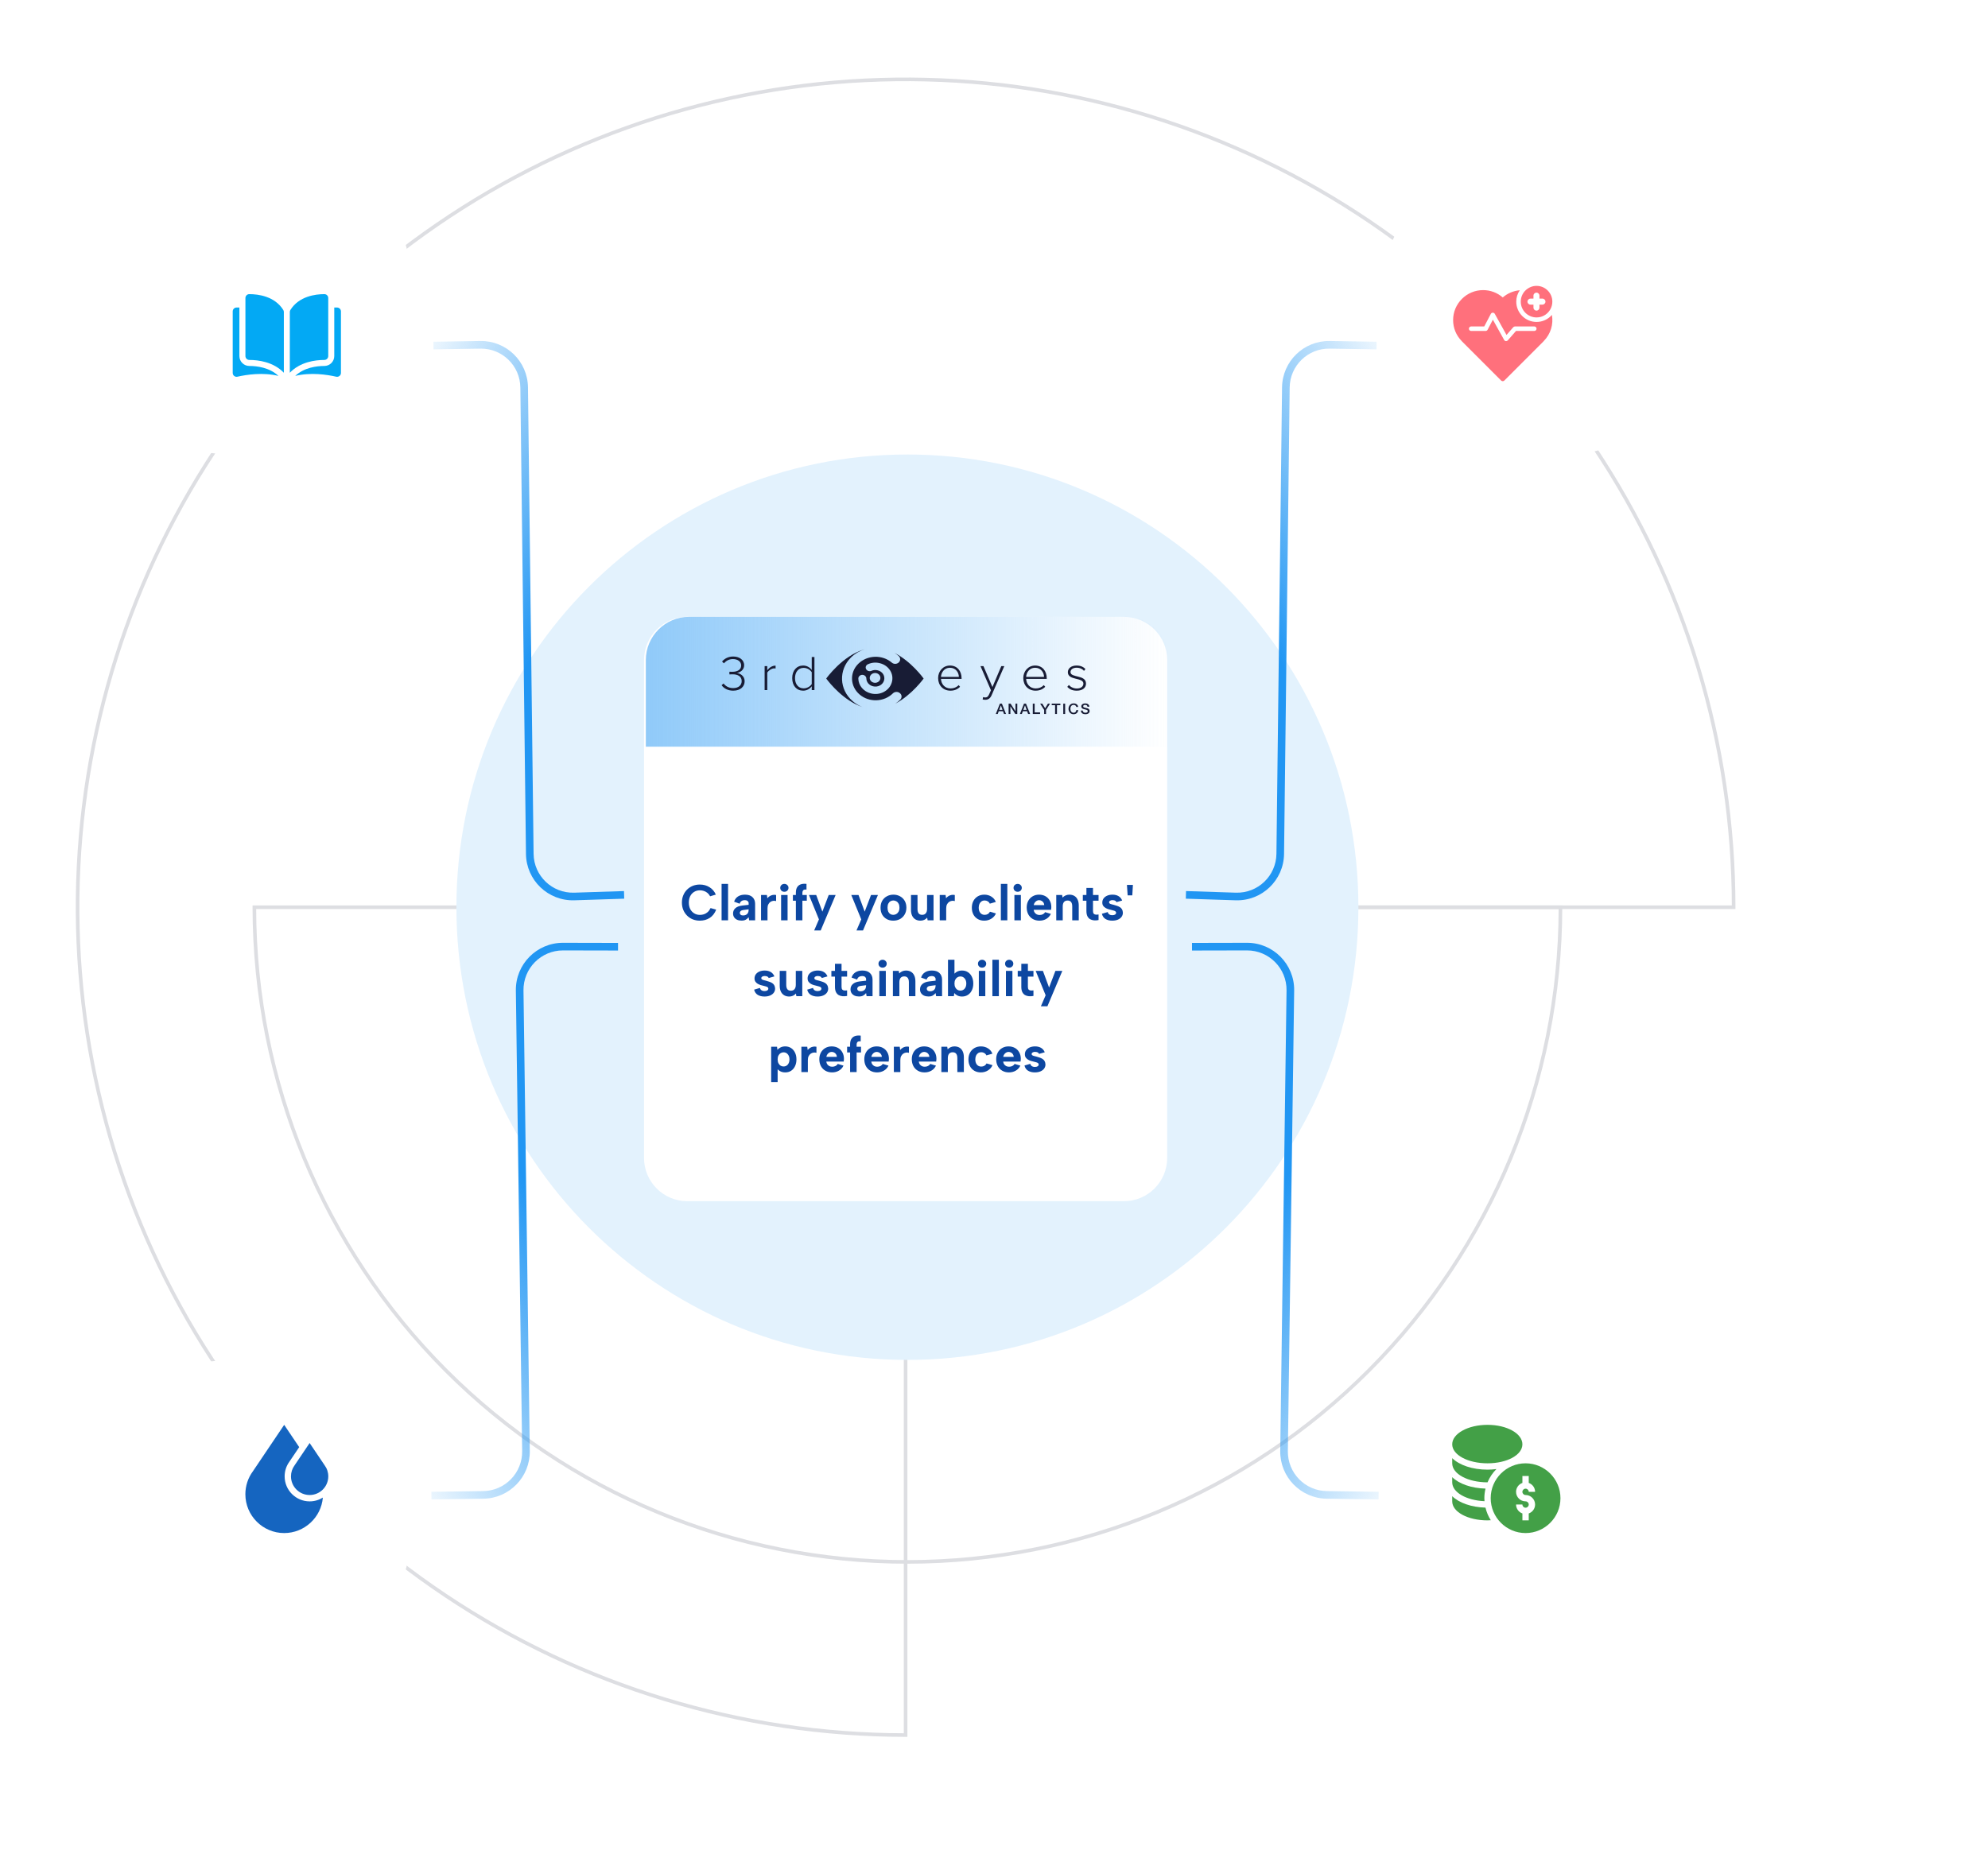 <svg xmlns="http://www.w3.org/2000/svg" width="551" height="514" viewBox="0 0 551 514" fill="none"><path fill-rule="evenodd" clip-rule="evenodd" d="M71.001 252C71.132 299.824 90.135 345.661 123.868 379.487C157.718 413.431 203.629 432.5 251.5 432.5C299.371 432.5 345.282 413.431 379.132 379.487C412.865 345.661 431.868 299.824 431.999 252L71.001 252ZM433 251V251.5C433 299.769 413.878 346.061 379.84 380.193C345.803 414.325 299.637 433.5 251.5 433.5C203.363 433.5 157.198 414.325 123.16 380.193C89.122 346.061 70 299.769 70 251.5L70 251L433 251Z" fill="#DDDEE2"></path><path fill-rule="evenodd" clip-rule="evenodd" d="M206.129 25.919C250.745 17.045 296.99 21.6 339.017 39.008C381.044 56.416 416.965 85.896 442.238 123.719C467.511 161.542 481 206.01 481 251.5V252H251.5V481.5H251C205.51 481.5 161.042 468.011 123.219 442.738C85.396 417.465 55.916 381.544 38.508 339.517C21.1 297.49 16.545 251.245 25.419 206.629C34.294 162.014 56.2 121.032 88.365 88.865C120.532 56.7 161.514 34.794 206.129 25.919ZM338.635 39.932C296.79 22.599 250.746 18.064 206.324 26.9C161.903 35.736 121.099 57.546 89.073 89.573C57.046 121.599 35.236 162.403 26.4 206.824C17.564 251.246 22.099 297.29 39.432 339.135C56.764 380.979 86.116 416.744 123.775 441.907C161.295 466.977 205.382 480.401 250.5 480.5V251H480C479.901 205.882 466.477 161.795 441.407 124.275C416.244 86.616 380.479 57.264 338.635 39.932Z" fill="#DDDEE2"></path><path d="M376.5 251.5C376.5 320.812 320.536 377 251.5 377C182.465 377 126.5 320.812 126.5 251.5C126.5 182.188 182.465 126 251.5 126C320.536 126 376.5 182.188 376.5 251.5Z" fill="#E3F2FD"></path><g filter="url(#filter0_d_5724_4943)"><path d="M179.5 184C179.5 177.373 184.873 172 191.5 172H310.5C317.128 172 322.5 177.373 322.5 184V320C322.5 326.627 317.128 332 310.5 332H191.5C184.873 332 179.5 326.627 179.5 320V184Z" fill="white"></path></g><path d="M178.5 183C178.5 176.373 183.873 171 190.5 171H311.5C318.128 171 323.5 176.373 323.5 183V321C323.5 327.627 318.128 333 311.5 333H190.5C183.873 333 178.5 327.627 178.5 321V183Z" fill="white"></path><path d="M179 183C179 176.373 184.373 171 191 171H312C318.627 171 324 176.373 324 183V207H179V183Z" fill="url(#paint0_linear_5724_4943)"></path><path d="M297.571 195C297.737 195 297.893 195.022 298.04 195.066C298.186 195.11 298.315 195.174 298.427 195.259C298.54 195.343 298.63 195.445 298.699 195.566C298.768 195.686 298.811 195.824 298.828 195.978H298.309C298.287 195.896 298.257 195.819 298.218 195.75C298.179 195.681 298.13 195.62 298.069 195.57C298.008 195.519 297.937 195.479 297.855 195.451C297.774 195.423 297.679 195.409 297.571 195.409C297.413 195.409 297.277 195.44 297.163 195.501C297.048 195.563 296.955 195.645 296.883 195.748C296.811 195.851 296.758 195.968 296.723 196.099C296.689 196.23 296.671 196.364 296.671 196.5C296.671 196.636 296.689 196.77 296.723 196.901C296.758 197.032 296.811 197.149 296.883 197.252C296.955 197.355 297.048 197.437 297.163 197.499C297.277 197.56 297.413 197.591 297.571 197.591C297.687 197.591 297.789 197.571 297.878 197.533C297.966 197.494 298.042 197.441 298.106 197.372C298.17 197.304 298.219 197.225 298.256 197.134C298.291 197.043 298.315 196.945 298.326 196.841H298.832C298.821 197.012 298.783 197.169 298.718 197.31C298.653 197.452 298.565 197.574 298.455 197.677C298.344 197.78 298.214 197.859 298.065 197.916C297.915 197.972 297.751 198 297.571 198C297.35 198 297.151 197.961 296.976 197.882C296.8 197.803 296.652 197.695 296.53 197.559C296.409 197.422 296.315 197.263 296.25 197.082C296.185 196.9 296.153 196.706 296.153 196.5C296.153 196.297 296.185 196.104 296.25 195.922C296.315 195.741 296.409 195.582 296.53 195.445C296.652 195.309 296.8 195.201 296.976 195.12C297.151 195.04 297.35 195 297.571 195ZM300.781 195C300.935 195 301.081 195.019 301.218 195.058C301.355 195.097 301.475 195.155 301.579 195.233C301.683 195.31 301.765 195.406 301.826 195.519C301.887 195.633 301.917 195.765 301.917 195.915H301.399C301.385 195.73 301.32 195.6 301.204 195.523C301.088 195.447 300.94 195.409 300.76 195.409C300.699 195.409 300.637 195.415 300.573 195.427C300.51 195.439 300.452 195.459 300.399 195.487C300.347 195.516 300.303 195.553 300.269 195.602C300.234 195.65 300.217 195.71 300.217 195.782C300.217 195.884 300.249 195.963 300.314 196.021C300.379 196.078 300.464 196.122 300.569 196.151L300.955 196.251L301.423 196.372C301.52 196.401 301.604 196.441 301.676 196.492C301.748 196.543 301.809 196.601 301.857 196.666C301.905 196.732 301.941 196.802 301.965 196.877C301.988 196.952 302 197.027 302 197.102C302 197.262 301.966 197.399 301.898 197.513C301.831 197.626 301.741 197.719 301.631 197.791C301.52 197.864 301.395 197.916 301.253 197.95C301.112 197.983 300.969 198 300.822 198C300.654 198 300.494 197.98 300.345 197.94C300.196 197.9 300.066 197.838 299.955 197.755C299.845 197.673 299.756 197.566 299.69 197.436C299.624 197.307 299.589 197.154 299.586 196.977H300.105C300.105 197.087 300.124 197.181 300.163 197.258C300.201 197.336 300.255 197.399 300.324 197.448C300.394 197.498 300.473 197.534 300.563 197.557C300.653 197.58 300.75 197.591 300.856 197.591C300.969 197.591 301.065 197.578 301.146 197.553C301.226 197.527 301.291 197.495 301.341 197.454C301.39 197.415 301.426 197.368 301.448 197.316C301.471 197.264 301.481 197.211 301.481 197.158C301.481 197.048 301.456 196.967 301.405 196.915C301.354 196.863 301.298 196.826 301.237 196.805C301.158 196.777 301.07 196.75 300.971 196.724L300.583 196.628C300.512 196.609 300.435 196.59 300.354 196.568C300.226 196.536 300.121 196.494 300.036 196.442C299.952 196.39 299.885 196.332 299.835 196.267C299.785 196.203 299.75 196.135 299.729 196.063C299.709 195.99 299.698 195.917 299.698 195.842C299.698 195.698 299.729 195.573 299.791 195.467C299.854 195.362 299.936 195.274 300.038 195.204C300.141 195.135 300.257 195.084 300.387 195.05C300.517 195.017 300.648 195 300.781 195ZM277.688 195.068L278.828 197.932H278.273L277.995 197.174H276.813L276.535 197.932H276L277.137 195.068H277.688ZM280.097 195.068L281.449 197.178H281.457V195.068H281.951V197.932H281.403L280.056 195.826H280.043V197.932H279.549V195.068H280.097ZM284.368 195.068L285.509 197.932H284.953L284.675 197.174H283.493L283.215 197.932H282.681L283.817 195.068H284.368ZM286.769 195.068V197.499H288.275V197.932H286.251V195.068H286.769ZM288.892 195.068L289.676 196.352L290.447 195.068H291.028L289.921 196.809V197.932H289.402V196.809L288.291 195.068H288.892ZM293.894 195.068V195.501H292.952V197.932H292.433V195.501H291.496V195.068H293.894ZM295.216 195.068V197.932H294.698V195.068H295.216ZM277.414 195.561H277.402L276.954 196.793H277.858L277.414 195.561ZM284.095 195.561H284.082L283.634 196.793H284.538L284.095 195.561Z" fill="#181C35"></path><path d="M272.577 184.666L275.064 190.467L277.524 184.666H278.357L274.824 192.763C274.457 193.601 273.877 194 273.086 194C272.845 194 272.535 193.958 272.351 193.904L272.478 193.244C272.634 193.313 272.902 193.354 273.072 193.354C273.524 193.354 273.835 193.175 274.118 192.543L274.655 191.361L271.757 184.666H272.577ZM203.208 182C204.847 182 206.246 182.866 206.246 184.419C206.246 185.821 205.031 186.426 204.226 186.563C205.045 186.646 206.388 187.333 206.388 188.845C206.388 190.357 205.215 191.471 203.208 191.471C201.668 191.471 200.551 190.769 200 189.945L200.551 189.477C201.074 190.206 201.992 190.756 203.194 190.756C204.649 190.756 205.568 190.014 205.568 188.804C205.568 187.484 204.451 186.935 203.038 186.935C202.657 186.935 202.303 186.948 202.162 186.962V186.22C202.268 186.23 202.493 186.232 202.76 186.233L203.038 186.233C204.296 186.233 205.427 185.711 205.427 184.488C205.427 183.347 204.381 182.714 203.166 182.714C202.091 182.714 201.328 183.127 200.636 183.883L200.127 183.388C200.791 182.605 201.837 182 203.208 182ZM225.733 182.137V191.306H224.983V190.247C224.503 190.935 223.627 191.471 222.61 191.471C220.8 191.471 219.571 190.124 219.571 187.993C219.571 185.89 220.8 184.502 222.61 184.502C223.584 184.502 224.446 184.983 224.983 185.739V182.137H225.733ZM263.291 184.502C265.368 184.502 266.513 186.096 266.513 188.021V188.213H260.803C260.874 189.656 261.863 190.852 263.474 190.852C264.337 190.852 265.128 190.536 265.707 189.931L266.089 190.399C265.41 191.086 264.549 191.471 263.418 191.471C261.425 191.471 260.012 190.028 260.012 187.979C260.012 186.055 261.397 184.502 263.291 184.502ZM286.895 184.502C288.972 184.502 290.117 186.096 290.117 188.021V188.213H284.408C284.478 189.656 285.467 190.852 287.078 190.852C287.94 190.852 288.732 190.536 289.311 189.931L289.693 190.399C289.014 191.086 288.152 191.471 287.022 191.471C285.029 191.471 283.616 190.028 283.616 187.979C283.616 186.055 285.001 184.502 286.895 184.502ZM298.4 184.502C299.573 184.502 300.35 184.941 300.845 185.477L300.435 185.986C300.039 185.464 299.304 185.106 298.4 185.106C297.34 185.106 296.704 185.629 296.704 186.316C296.704 187.979 301 186.962 301 189.519C301 190.591 300.152 191.471 298.442 191.471C297.34 191.471 296.492 191.154 295.814 190.412L296.252 189.89C296.69 190.426 297.496 190.866 298.456 190.866C299.601 190.866 300.279 190.288 300.279 189.519C300.279 187.704 295.969 188.735 295.969 186.343C295.969 185.326 296.86 184.502 298.4 184.502ZM214.965 184.529V185.313C214.837 185.285 214.739 185.285 214.597 185.285C213.905 185.285 212.972 185.89 212.661 186.467V191.306H211.926V184.666H212.661V185.807C213.241 185.065 214.018 184.529 214.965 184.529ZM222.736 185.147C221.224 185.147 220.348 186.385 220.348 187.993C220.348 189.601 221.224 190.825 222.736 190.825C223.698 190.825 224.588 190.275 224.983 189.643V186.357C224.588 185.711 223.698 185.147 222.736 185.147ZM263.277 185.12C261.666 185.12 260.86 186.495 260.803 187.65H265.764C265.75 186.522 264.986 185.12 263.277 185.12ZM286.88 185.12C285.269 185.12 284.464 186.495 284.408 187.65H289.368C289.354 186.522 288.591 185.12 286.88 185.12Z" fill="#181C35"></path><path d="M239.628 180C238.243 180.442 236.951 181.193 235.88 182.247C232.372 185.72 232.578 191.15 236.332 194.382C237.148 195.081 238.063 195.619 239.032 196C233.854 194.275 229.902 189.306 229.135 188.29L229.087 188.225C229.03 188.148 229 188.107 229 188.107C229 188.107 233.546 181.701 239.628 180ZM247.92 181C252.565 183.364 255.846 187.892 255.995 188.099L256 188.107C256 188.107 252.779 192.628 248.146 195.07C248.627 194.749 249.082 194.381 249.502 193.965C250.034 193.444 250.003 192.637 249.433 192.173C248.885 191.677 248.009 191.705 247.487 192.205C245.02 194.656 240.876 194.789 238.243 192.525C235.584 190.246 235.44 186.429 237.896 184.008C240.374 181.557 244.519 181.424 247.174 183.688C247.723 184.176 248.599 184.147 249.12 183.624C249.642 183.118 249.612 182.311 249.05 181.831C248.692 181.523 248.314 181.246 247.92 181ZM240.571 184.136C240.01 184.37 239.779 184.984 240.05 185.481C240.315 186.003 240.98 186.216 241.544 185.961C242.07 185.73 242.679 185.673 243.282 185.833C244.601 186.147 245.392 187.41 245.019 188.651C244.678 189.866 243.308 190.595 241.961 190.252C240.893 189.999 240.144 189.106 240.12 188.107C240.109 187.526 239.6 187.076 238.973 187.082C238.371 187.099 237.883 187.568 237.896 188.139C237.939 190.055 239.354 191.743 241.406 192.237C243.919 192.87 246.51 191.491 247.174 189.163C247.861 186.847 246.365 184.46 243.838 183.848C242.734 183.563 241.577 183.671 240.571 184.136ZM242.552 186.57C241.719 186.57 241.058 187.179 241.058 187.947C241.058 188.682 241.719 189.291 242.552 189.291C243.35 189.291 244.012 188.682 244.012 187.947C244.012 187.179 243.35 186.57 242.552 186.57Z" fill="#181C35"></path><path d="M285.559 294.91C285.615 295.144 285.709 295.321 285.84 295.443C285.98 295.564 286.134 295.653 286.302 295.709C286.479 295.756 286.657 295.779 286.834 295.779C287.161 295.779 287.418 295.719 287.605 295.597C287.792 295.466 287.885 295.303 287.885 295.106C287.885 294.938 287.82 294.807 287.689 294.714C287.558 294.611 287.39 294.536 287.185 294.489C286.979 294.433 286.769 294.377 286.554 294.321C286.302 294.256 286.031 294.186 285.741 294.111C285.461 294.027 285.195 293.91 284.943 293.76C284.69 293.611 284.48 293.419 284.312 293.185C284.144 292.942 284.06 292.639 284.06 292.274C284.06 291.844 284.177 291.465 284.41 291.138C284.653 290.811 284.985 290.554 285.405 290.367C285.835 290.18 286.33 290.087 286.891 290.087C287.554 290.087 288.114 290.227 288.572 290.507C289.03 290.788 289.362 291.19 289.567 291.713L287.984 292.162C287.937 292.031 287.857 291.923 287.745 291.839C287.633 291.755 287.498 291.694 287.339 291.657C287.189 291.62 287.035 291.601 286.877 291.601C286.606 291.601 286.381 291.657 286.204 291.769C286.026 291.872 285.938 292.017 285.938 292.204C285.938 292.316 285.97 292.41 286.036 292.484C286.101 292.55 286.19 292.606 286.302 292.653C286.423 292.699 286.559 292.741 286.708 292.779C286.867 292.816 287.04 292.858 287.227 292.905C287.516 292.98 287.806 293.069 288.096 293.171C288.395 293.265 288.666 293.386 288.908 293.536C289.161 293.686 289.362 293.886 289.511 294.139C289.661 294.391 289.745 294.709 289.763 295.092C289.763 295.504 289.646 295.878 289.413 296.214C289.179 296.541 288.843 296.803 288.404 296.999C287.965 297.196 287.432 297.294 286.806 297.294C286.078 297.294 285.456 297.14 284.943 296.831C284.438 296.523 284.107 296.041 283.948 295.387L285.559 294.91Z" fill="#0D47A1"></path><path d="M279.638 297.294C278.937 297.294 278.32 297.14 277.788 296.831C277.255 296.523 276.84 296.093 276.541 295.541C276.251 294.99 276.106 294.354 276.106 293.634C276.106 292.942 276.251 292.33 276.541 291.797C276.83 291.264 277.232 290.848 277.746 290.549C278.269 290.241 278.862 290.087 279.525 290.087C280.198 290.087 280.791 290.231 281.305 290.521C281.819 290.811 282.216 291.218 282.496 291.741C282.786 292.255 282.931 292.858 282.931 293.55C282.931 293.653 282.921 293.77 282.903 293.901C282.893 294.022 282.879 294.153 282.861 294.293H278.04C278.077 294.592 278.171 294.849 278.32 295.064C278.479 295.27 278.671 295.434 278.895 295.555C279.128 295.667 279.39 295.723 279.68 295.723C280.025 295.723 280.334 295.653 280.604 295.513C280.885 295.363 281.086 295.172 281.207 294.938L282.805 295.415C282.524 296.013 282.104 296.476 281.543 296.803C280.992 297.13 280.357 297.294 279.638 297.294ZM280.969 292.989C280.959 292.727 280.889 292.494 280.759 292.288C280.628 292.073 280.455 291.909 280.24 291.797C280.025 291.676 279.787 291.615 279.525 291.615C279.292 291.615 279.072 291.676 278.867 291.797C278.661 291.919 278.484 292.082 278.334 292.288C278.194 292.484 278.101 292.718 278.054 292.989H280.969Z" fill="#0D47A1"></path><path d="M271.848 297.294C271.166 297.294 270.569 297.144 270.055 296.845C269.541 296.546 269.139 296.13 268.85 295.597C268.56 295.055 268.415 294.429 268.415 293.718C268.415 292.998 268.56 292.367 268.85 291.825C269.139 291.283 269.546 290.858 270.069 290.549C270.592 290.241 271.195 290.087 271.877 290.087C272.615 290.087 273.269 290.269 273.838 290.633C274.418 290.998 274.824 291.489 275.058 292.106L273.39 292.582C273.278 292.311 273.091 292.096 272.829 291.937C272.577 291.779 272.288 291.699 271.961 291.699C271.634 291.699 271.344 291.783 271.092 291.951C270.849 292.12 270.657 292.353 270.517 292.653C270.386 292.952 270.321 293.302 270.321 293.704C270.321 294.312 270.47 294.793 270.769 295.148C271.068 295.504 271.47 295.681 271.975 295.681C272.292 295.681 272.582 295.606 272.843 295.457C273.105 295.298 273.301 295.083 273.432 294.812L275.086 295.289C274.833 295.896 274.413 296.382 273.824 296.747C273.245 297.112 272.587 297.294 271.848 297.294Z" fill="#0D47A1"></path><path d="M260.91 290.185H262.536L262.662 290.9C262.886 290.647 263.157 290.451 263.475 290.311C263.802 290.161 264.152 290.087 264.526 290.087C265.077 290.087 265.544 290.203 265.927 290.437C266.32 290.671 266.618 291.012 266.824 291.461C267.039 291.9 267.146 292.447 267.146 293.101V297.196H265.339V293.34C265.339 292.797 265.231 292.391 265.016 292.12C264.801 291.849 264.479 291.713 264.049 291.713C263.61 291.713 263.274 291.853 263.04 292.134C262.816 292.405 262.704 292.811 262.704 293.354V297.196H260.91V290.185Z" fill="#0D47A1"></path><path d="M256.25 297.294C255.549 297.294 254.933 297.14 254.4 296.831C253.868 296.523 253.452 296.093 253.153 295.541C252.863 294.99 252.718 294.354 252.718 293.634C252.718 292.942 252.863 292.33 253.153 291.797C253.442 291.264 253.844 290.848 254.358 290.549C254.881 290.241 255.474 290.087 256.138 290.087C256.81 290.087 257.404 290.231 257.917 290.521C258.431 290.811 258.828 291.218 259.109 291.741C259.398 292.255 259.543 292.858 259.543 293.55C259.543 293.653 259.534 293.77 259.515 293.901C259.506 294.022 259.492 294.153 259.473 294.293H254.652C254.69 294.592 254.783 294.849 254.933 295.064C255.091 295.27 255.283 295.434 255.507 295.555C255.741 295.667 256.002 295.723 256.292 295.723C256.638 295.723 256.946 295.653 257.217 295.513C257.497 295.363 257.698 295.172 257.819 294.938L259.417 295.415C259.137 296.013 258.716 296.476 258.156 296.803C257.604 297.13 256.969 297.294 256.25 297.294ZM257.581 292.989C257.572 292.727 257.502 292.494 257.371 292.288C257.24 292.073 257.067 291.909 256.852 291.797C256.638 291.676 256.399 291.615 256.138 291.615C255.904 291.615 255.685 291.676 255.479 291.797C255.274 291.919 255.096 292.082 254.947 292.288C254.806 292.484 254.713 292.718 254.666 292.989H257.581Z" fill="#0D47A1"></path><path d="M247.745 290.185H249.371L249.497 291.082C249.693 290.839 249.913 290.643 250.156 290.493C250.408 290.334 250.683 290.227 250.982 290.171C251.281 290.105 251.594 290.11 251.921 290.185V291.867C251.669 291.783 251.403 291.76 251.123 291.797C250.852 291.835 250.595 291.933 250.352 292.092C250.118 292.251 249.922 292.48 249.763 292.779C249.614 293.069 249.539 293.438 249.539 293.886V297.196H247.745V290.185Z" fill="#0D47A1"></path><path d="M243.085 297.294C242.384 297.294 241.768 297.14 241.235 296.831C240.703 296.523 240.287 296.093 239.988 295.541C239.698 294.99 239.553 294.354 239.553 293.634C239.553 292.942 239.698 292.33 239.988 291.797C240.277 291.264 240.679 290.848 241.193 290.549C241.716 290.241 242.309 290.087 242.973 290.087C243.645 290.087 244.239 290.231 244.752 290.521C245.266 290.811 245.663 291.218 245.944 291.741C246.233 292.255 246.378 292.858 246.378 293.55C246.378 293.653 246.369 293.77 246.35 293.901C246.341 294.022 246.327 294.153 246.308 294.293H241.487C241.525 294.592 241.618 294.849 241.768 295.064C241.926 295.27 242.118 295.434 242.342 295.555C242.576 295.667 242.837 295.723 243.127 295.723C243.473 295.723 243.781 295.653 244.052 295.513C244.332 295.363 244.533 295.172 244.654 294.938L246.252 295.415C245.972 296.013 245.551 296.476 244.991 296.803C244.439 297.13 243.804 297.294 243.085 297.294ZM244.416 292.989C244.407 292.727 244.337 292.494 244.206 292.288C244.075 292.073 243.902 291.909 243.687 291.797C243.473 291.676 243.234 291.615 242.973 291.615C242.739 291.615 242.52 291.676 242.314 291.797C242.109 291.919 241.931 292.082 241.782 292.288C241.641 292.484 241.548 292.718 241.501 292.989H244.416Z" fill="#0D47A1"></path><path d="M235.615 289.554C235.615 288.946 235.722 288.451 235.937 288.067C236.161 287.684 236.488 287.408 236.918 287.24C237.357 287.072 237.903 287.025 238.557 287.1V288.684C238.146 288.628 237.852 288.684 237.675 288.853C237.506 289.021 237.422 289.283 237.422 289.638V290.185H238.641V291.769H237.422V297.196H235.615V291.769H234.788V290.185H235.615V289.554Z" fill="#0D47A1"></path><path d="M230.618 297.294C229.917 297.294 229.301 297.14 228.768 296.831C228.236 296.523 227.82 296.093 227.521 295.541C227.231 294.99 227.086 294.354 227.086 293.634C227.086 292.942 227.231 292.33 227.521 291.797C227.81 291.264 228.212 290.848 228.726 290.549C229.249 290.241 229.842 290.087 230.506 290.087C231.178 290.087 231.772 290.231 232.285 290.521C232.799 290.811 233.196 291.218 233.477 291.741C233.766 292.255 233.911 292.858 233.911 293.55C233.911 293.653 233.902 293.77 233.883 293.901C233.874 294.022 233.86 294.153 233.841 294.293H229.02C229.058 294.592 229.151 294.849 229.301 295.064C229.459 295.27 229.651 295.434 229.875 295.555C230.109 295.667 230.37 295.723 230.66 295.723C231.006 295.723 231.314 295.653 231.585 295.513C231.865 295.363 232.066 295.172 232.187 294.938L233.785 295.415C233.505 296.013 233.084 296.476 232.524 296.803C231.972 297.13 231.337 297.294 230.618 297.294ZM231.949 292.989C231.94 292.727 231.87 292.494 231.739 292.288C231.608 292.073 231.435 291.909 231.22 291.797C231.006 291.676 230.767 291.615 230.506 291.615C230.272 291.615 230.053 291.676 229.847 291.797C229.642 291.919 229.464 292.082 229.315 292.288C229.174 292.484 229.081 292.718 229.034 292.989H231.949Z" fill="#0D47A1"></path><path d="M222.113 290.185H223.739L223.865 291.082C224.061 290.839 224.281 290.643 224.524 290.493C224.776 290.334 225.051 290.227 225.35 290.171C225.649 290.105 225.962 290.11 226.289 290.185V291.867C226.037 291.783 225.771 291.76 225.491 291.797C225.22 291.835 224.963 291.933 224.72 292.092C224.486 292.251 224.29 292.48 224.131 292.779C223.982 293.069 223.907 293.438 223.907 293.886V297.196H222.113V290.185Z" fill="#0D47A1"></path><path d="M215.308 296.144L215.532 296.116V300H213.738V290.185H215.364L215.476 291.054C215.681 290.783 215.971 290.554 216.345 290.367C216.718 290.18 217.148 290.087 217.634 290.087C218.241 290.087 218.778 290.236 219.245 290.535C219.712 290.834 220.077 291.255 220.338 291.797C220.609 292.33 220.745 292.961 220.745 293.69C220.745 294.419 220.609 295.055 220.338 295.597C220.077 296.139 219.712 296.56 219.245 296.859C218.788 297.149 218.25 297.294 217.634 297.294C217.092 297.294 216.62 297.182 216.218 296.957C215.826 296.733 215.522 296.462 215.308 296.144ZM218.811 293.69C218.811 293.101 218.657 292.629 218.348 292.274C218.05 291.909 217.657 291.727 217.171 291.727C216.872 291.727 216.597 291.807 216.345 291.966C216.102 292.115 215.905 292.335 215.756 292.625C215.606 292.905 215.532 293.26 215.532 293.69C215.532 294.111 215.606 294.466 215.756 294.756C215.905 295.046 216.102 295.27 216.345 295.429C216.597 295.578 216.872 295.653 217.171 295.653C217.657 295.653 218.05 295.476 218.348 295.12C218.657 294.756 218.811 294.279 218.811 293.69Z" fill="#0D47A1"></path><path d="M292.519 269.152H294.439L290.305 278.967H288.497L289.814 275.911L287.054 269.152H289.058L290.767 273.765L292.519 269.152Z" fill="#0D47A1"></path><path d="M283.071 269.152V267.189H284.893V269.152H286.435V270.736H284.893V273.583C284.893 273.947 284.968 274.205 285.117 274.354C285.276 274.504 285.472 274.583 285.706 274.592C285.949 274.602 286.192 274.588 286.435 274.55V276.093C286.005 276.186 285.584 276.214 285.173 276.177C284.772 276.14 284.412 276.032 284.094 275.854C283.777 275.667 283.524 275.387 283.338 275.013C283.16 274.639 283.071 274.162 283.071 273.583V270.736H282.076V269.152H283.071Z" fill="#0D47A1"></path><path d="M278.809 269.152H280.603V276.163H278.809V269.152ZM279.72 268.255C279.384 268.255 279.108 268.152 278.893 267.946C278.678 267.731 278.571 267.469 278.571 267.161C278.571 266.852 278.678 266.595 278.893 266.39C279.108 266.175 279.384 266.067 279.72 266.067C280.038 266.067 280.304 266.175 280.519 266.39C280.743 266.595 280.855 266.852 280.855 267.161C280.855 267.469 280.743 267.731 280.519 267.946C280.304 268.152 280.038 268.255 279.72 268.255Z" fill="#0D47A1"></path><path d="M275.054 266.067H276.848V276.163H275.054V266.067Z" fill="#0D47A1"></path><path d="M271.296 269.152H273.09V276.163H271.296V269.152ZM272.207 268.255C271.871 268.255 271.595 268.152 271.38 267.946C271.165 267.731 271.058 267.469 271.058 267.161C271.058 266.852 271.165 266.595 271.38 266.39C271.595 266.175 271.871 266.067 272.207 266.067C272.525 266.067 272.791 266.175 273.006 266.39C273.23 266.595 273.342 266.852 273.342 267.161C273.342 267.469 273.23 267.731 273.006 267.946C272.791 268.152 272.525 268.255 272.207 268.255Z" fill="#0D47A1"></path><path d="M264.32 270.204C264.535 269.886 264.839 269.615 265.231 269.39C265.633 269.166 266.105 269.054 266.647 269.054C267.263 269.054 267.8 269.203 268.258 269.503C268.725 269.792 269.09 270.208 269.351 270.751C269.622 271.293 269.758 271.928 269.758 272.657C269.758 273.387 269.622 274.022 269.351 274.564C269.09 275.097 268.725 275.513 268.258 275.812C267.791 276.112 267.254 276.261 266.647 276.261C266.161 276.261 265.731 276.168 265.357 275.981C264.984 275.784 264.694 275.555 264.489 275.294L264.377 276.163H262.751V266.067H264.545V270.232L264.32 270.204ZM267.824 272.657C267.824 272.069 267.67 271.596 267.361 271.241C267.062 270.877 266.67 270.694 266.184 270.694C265.885 270.694 265.61 270.774 265.357 270.933C265.115 271.082 264.918 271.302 264.769 271.592C264.619 271.882 264.545 272.237 264.545 272.657C264.545 273.078 264.619 273.433 264.769 273.723C264.918 274.013 265.115 274.237 265.357 274.396C265.61 274.546 265.885 274.621 266.184 274.621C266.67 274.621 267.062 274.443 267.361 274.088C267.67 273.723 267.824 273.246 267.824 272.657Z" fill="#0D47A1"></path><path d="M259.454 276.163L259.313 275.308C259.08 275.597 258.814 275.826 258.515 275.995C258.225 276.163 257.833 276.247 257.338 276.247C256.87 276.247 256.459 276.168 256.104 276.009C255.759 275.84 255.488 275.611 255.292 275.322C255.095 275.022 254.997 274.672 254.997 274.27C254.997 273.681 255.208 273.195 255.628 272.812C256.058 272.419 256.702 272.171 257.562 272.069L259.313 271.872V271.381C259.313 271.185 259.225 271.003 259.047 270.835C258.87 270.666 258.589 270.582 258.206 270.582C257.87 270.582 257.576 270.666 257.324 270.835C257.081 270.994 256.917 271.237 256.833 271.564L255.292 271.003C255.478 270.377 255.833 269.895 256.357 269.559C256.88 269.222 257.524 269.054 258.291 269.054C259.225 269.054 259.925 269.288 260.393 269.755C260.869 270.213 261.107 270.821 261.107 271.578V276.163H259.454ZM259.313 273.12L257.8 273.317C257.492 273.354 257.258 273.447 257.099 273.597C256.941 273.737 256.861 273.91 256.861 274.116C256.861 274.312 256.941 274.48 257.099 274.621C257.258 274.751 257.482 274.817 257.772 274.817C258.099 274.817 258.375 274.756 258.599 274.635C258.832 274.513 259.01 274.335 259.131 274.102C259.253 273.868 259.313 273.578 259.313 273.232V273.12Z" fill="#0D47A1"></path><path d="M247.478 269.152H249.104L249.23 269.867C249.454 269.615 249.725 269.418 250.043 269.278C250.37 269.129 250.72 269.054 251.094 269.054C251.645 269.054 252.112 269.171 252.495 269.404C252.888 269.638 253.187 269.979 253.392 270.428C253.607 270.867 253.714 271.414 253.714 272.069V276.163H251.907V272.307C251.907 271.765 251.799 271.358 251.584 271.087C251.37 270.816 251.047 270.68 250.617 270.68C250.178 270.68 249.842 270.821 249.609 271.101C249.384 271.372 249.272 271.779 249.272 272.321V276.163H247.478V269.152Z" fill="#0D47A1"></path><path d="M243.721 269.152H245.514V276.163H243.721V269.152ZM244.632 268.255C244.295 268.255 244.02 268.152 243.805 267.946C243.59 267.731 243.482 267.469 243.482 267.161C243.482 266.852 243.59 266.595 243.805 266.39C244.02 266.175 244.295 266.067 244.632 266.067C244.949 266.067 245.215 266.175 245.43 266.39C245.655 266.595 245.767 266.852 245.767 267.161C245.767 267.469 245.655 267.731 245.43 267.946C245.215 268.152 244.949 268.255 244.632 268.255Z" fill="#0D47A1"></path><path d="M240.185 276.163L240.045 275.308C239.811 275.597 239.545 275.826 239.246 275.995C238.957 276.163 238.564 276.247 238.069 276.247C237.602 276.247 237.191 276.168 236.836 276.009C236.49 275.84 236.219 275.611 236.023 275.322C235.827 275.022 235.729 274.672 235.729 274.27C235.729 273.681 235.939 273.195 236.359 272.812C236.789 272.419 237.434 272.171 238.293 272.069L240.045 271.872V271.381C240.045 271.185 239.956 271.003 239.779 270.835C239.601 270.666 239.321 270.582 238.938 270.582C238.602 270.582 238.307 270.666 238.055 270.835C237.812 270.994 237.649 271.237 237.565 271.564L236.023 271.003C236.21 270.377 236.565 269.895 237.088 269.559C237.611 269.222 238.256 269.054 239.022 269.054C239.956 269.054 240.657 269.288 241.124 269.755C241.6 270.213 241.839 270.821 241.839 271.578V276.163H240.185ZM240.045 273.12L238.532 273.317C238.223 273.354 237.99 273.447 237.831 273.597C237.672 273.737 237.593 273.91 237.593 274.116C237.593 274.312 237.672 274.48 237.831 274.621C237.99 274.751 238.214 274.817 238.503 274.817C238.83 274.817 239.106 274.756 239.33 274.635C239.564 274.513 239.741 274.335 239.863 274.102C239.984 273.868 240.045 273.578 240.045 273.232V273.12Z" fill="#0D47A1"></path><path d="M231.424 269.152V267.189H233.246V269.152H234.787V270.736H233.246V273.583C233.246 273.947 233.321 274.205 233.47 274.354C233.629 274.504 233.825 274.583 234.059 274.592C234.302 274.602 234.544 274.588 234.787 274.55V276.093C234.358 276.186 233.937 276.214 233.526 276.177C233.124 276.14 232.765 276.032 232.447 275.854C232.129 275.667 231.877 275.387 231.69 275.013C231.513 274.639 231.424 274.162 231.424 273.583V270.736H230.429V269.152H231.424Z" fill="#0D47A1"></path><path d="M225.338 273.877C225.394 274.111 225.488 274.289 225.619 274.41C225.759 274.532 225.913 274.621 226.081 274.677C226.258 274.723 226.436 274.747 226.614 274.747C226.94 274.747 227.197 274.686 227.384 274.564C227.571 274.434 227.665 274.27 227.665 274.074C227.665 273.905 227.599 273.775 227.468 273.681C227.338 273.578 227.169 273.503 226.964 273.457C226.758 273.401 226.548 273.345 226.333 273.288C226.081 273.223 225.81 273.153 225.52 273.078C225.24 272.994 224.974 272.877 224.722 272.728C224.469 272.578 224.259 272.386 224.091 272.153C223.923 271.91 223.839 271.606 223.839 271.241C223.839 270.811 223.956 270.433 224.189 270.106C224.432 269.778 224.764 269.521 225.184 269.334C225.614 269.147 226.109 269.054 226.67 269.054C227.333 269.054 227.893 269.194 228.351 269.475C228.809 269.755 229.141 270.157 229.346 270.68L227.763 271.129C227.716 270.998 227.636 270.891 227.524 270.807C227.412 270.722 227.277 270.662 227.118 270.624C226.969 270.587 226.814 270.568 226.656 270.568C226.385 270.568 226.16 270.624 225.983 270.736C225.805 270.839 225.717 270.984 225.717 271.171C225.717 271.283 225.749 271.377 225.815 271.452C225.88 271.517 225.969 271.573 226.081 271.62C226.202 271.667 226.338 271.709 226.487 271.746C226.646 271.783 226.819 271.826 227.006 271.872C227.295 271.947 227.585 272.036 227.875 272.139C228.174 272.232 228.445 272.354 228.687 272.503C228.94 272.653 229.141 272.854 229.29 273.106C229.44 273.359 229.524 273.676 229.542 274.06C229.542 274.471 229.426 274.845 229.192 275.181C228.958 275.509 228.622 275.77 228.183 275.967C227.744 276.163 227.211 276.261 226.585 276.261C225.857 276.261 225.236 276.107 224.722 275.798C224.217 275.49 223.886 275.008 223.727 274.354L225.338 273.877Z" fill="#0D47A1"></path><path d="M222.36 276.163H220.721L220.594 275.434C220.37 275.696 220.095 275.901 219.768 276.051C219.45 276.191 219.109 276.261 218.745 276.261C218.203 276.261 217.736 276.144 217.343 275.911C216.951 275.677 216.647 275.34 216.432 274.901C216.218 274.452 216.11 273.901 216.11 273.246V269.152H217.918V273.022C217.918 273.555 218.021 273.962 218.226 274.242C218.441 274.513 218.768 274.649 219.207 274.649C219.637 274.649 219.968 274.508 220.202 274.228C220.445 273.947 220.566 273.541 220.566 273.008V269.152H222.36V276.163Z" fill="#0D47A1"></path><path d="M210.627 273.877C210.683 274.111 210.776 274.289 210.907 274.41C211.047 274.532 211.201 274.621 211.37 274.677C211.547 274.723 211.725 274.747 211.902 274.747C212.229 274.747 212.486 274.686 212.673 274.564C212.86 274.434 212.953 274.27 212.953 274.074C212.953 273.905 212.888 273.775 212.757 273.681C212.626 273.578 212.458 273.503 212.252 273.457C212.047 273.401 211.837 273.345 211.622 273.288C211.37 273.223 211.099 273.153 210.809 273.078C210.529 272.994 210.263 272.877 210.01 272.728C209.758 272.578 209.548 272.386 209.38 272.153C209.212 271.91 209.127 271.606 209.127 271.241C209.127 270.811 209.244 270.433 209.478 270.106C209.721 269.778 210.052 269.521 210.473 269.334C210.902 269.147 211.398 269.054 211.958 269.054C212.621 269.054 213.182 269.194 213.64 269.475C214.098 269.755 214.429 270.157 214.635 270.68L213.051 271.129C213.005 270.998 212.925 270.891 212.813 270.807C212.701 270.722 212.565 270.662 212.407 270.624C212.257 270.587 212.103 270.568 211.944 270.568C211.673 270.568 211.449 270.624 211.272 270.736C211.094 270.839 211.005 270.984 211.005 271.171C211.005 271.283 211.038 271.377 211.103 271.452C211.169 271.517 211.257 271.573 211.37 271.62C211.491 271.667 211.627 271.709 211.776 271.746C211.935 271.783 212.108 271.826 212.294 271.872C212.584 271.947 212.874 272.036 213.163 272.139C213.462 272.232 213.733 272.354 213.976 272.503C214.228 272.653 214.429 272.854 214.579 273.106C214.728 273.359 214.812 273.676 214.831 274.06C214.831 274.471 214.714 274.845 214.481 275.181C214.247 275.509 213.911 275.77 213.472 275.967C213.033 276.163 212.5 276.261 211.874 276.261C211.145 276.261 210.524 276.107 210.01 275.798C209.506 275.49 209.174 275.008 209.015 274.354L210.627 273.877Z" fill="#0D47A1"></path><path d="M312.346 245.315H314L313.832 248.217H312.543L312.346 245.315Z" fill="#0D47A1"></path><path d="M307.017 252.845C307.073 253.078 307.167 253.256 307.298 253.377C307.438 253.499 307.592 253.588 307.76 253.644C307.938 253.691 308.115 253.714 308.293 253.714C308.62 253.714 308.876 253.653 309.063 253.532C309.25 253.401 309.344 253.237 309.344 253.041C309.344 252.873 309.278 252.742 309.147 252.648C309.017 252.546 308.848 252.471 308.643 252.424C308.437 252.368 308.227 252.312 308.012 252.256C307.76 252.19 307.489 252.12 307.2 252.045C306.919 251.961 306.653 251.844 306.401 251.695C306.149 251.545 305.938 251.354 305.77 251.12C305.602 250.877 305.518 250.573 305.518 250.209C305.518 249.779 305.635 249.4 305.868 249.073C306.111 248.746 306.443 248.489 306.863 248.302C307.293 248.115 307.788 248.021 308.349 248.021C309.012 248.021 309.572 248.161 310.03 248.442C310.488 248.722 310.82 249.124 311.025 249.648L309.442 250.096C309.395 249.966 309.316 249.858 309.203 249.774C309.091 249.69 308.956 249.629 308.797 249.592C308.648 249.554 308.493 249.536 308.335 249.536C308.064 249.536 307.839 249.592 307.662 249.704C307.484 249.807 307.396 249.951 307.396 250.138C307.396 250.251 307.428 250.344 307.494 250.419C307.559 250.484 307.648 250.54 307.76 250.587C307.882 250.634 308.017 250.676 308.166 250.713C308.325 250.751 308.498 250.793 308.685 250.84C308.975 250.914 309.264 251.003 309.554 251.106C309.853 251.199 310.124 251.321 310.367 251.471C310.619 251.62 310.82 251.821 310.969 252.073C311.119 252.326 311.203 252.644 311.221 253.027C311.221 253.438 311.105 253.812 310.871 254.149C310.637 254.476 310.301 254.738 309.862 254.934C309.423 255.13 308.89 255.228 308.265 255.228C307.536 255.228 306.915 255.074 306.401 254.766C305.896 254.457 305.565 253.976 305.406 253.321L307.017 252.845Z" fill="#0D47A1"></path><path d="M301.115 248.119V246.156H302.937V248.119H304.478V249.704H302.937V252.55C302.937 252.915 303.012 253.172 303.161 253.321C303.32 253.471 303.516 253.55 303.75 253.56C303.992 253.569 304.235 253.555 304.478 253.518V255.06C304.049 255.154 303.628 255.182 303.217 255.144C302.815 255.107 302.456 254.999 302.138 254.822C301.82 254.635 301.568 254.354 301.381 253.98C301.204 253.607 301.115 253.13 301.115 252.55V249.704H300.12V248.119H301.115Z" fill="#0D47A1"></path><path d="M292.755 248.119H294.381L294.507 248.834C294.731 248.582 295.002 248.386 295.32 248.246C295.647 248.096 295.997 248.021 296.371 248.021C296.922 248.021 297.389 248.138 297.772 248.372C298.165 248.605 298.464 248.947 298.669 249.395C298.884 249.835 298.991 250.382 298.991 251.036V255.13H297.184V251.274C297.184 250.732 297.076 250.325 296.861 250.054C296.646 249.783 296.324 249.648 295.894 249.648C295.455 249.648 295.119 249.788 294.885 250.068C294.661 250.339 294.549 250.746 294.549 251.288V255.13H292.755V248.119Z" fill="#0D47A1"></path><path d="M288.095 255.228C287.394 255.228 286.778 255.074 286.245 254.766C285.713 254.457 285.297 254.027 284.998 253.476C284.708 252.924 284.564 252.288 284.564 251.569C284.564 250.877 284.708 250.265 284.998 249.732C285.288 249.199 285.689 248.783 286.203 248.484C286.726 248.175 287.319 248.021 287.983 248.021C288.655 248.021 289.249 248.166 289.763 248.456C290.276 248.746 290.673 249.152 290.954 249.676C291.243 250.19 291.388 250.793 291.388 251.485C291.388 251.587 291.379 251.704 291.36 251.835C291.351 251.957 291.337 252.087 291.318 252.228H286.497C286.535 252.527 286.628 252.784 286.778 252.999C286.936 253.205 287.128 253.368 287.352 253.49C287.586 253.602 287.847 253.658 288.137 253.658C288.483 253.658 288.791 253.588 289.062 253.448C289.342 253.298 289.543 253.106 289.664 252.873L291.262 253.349C290.982 253.948 290.561 254.41 290.001 254.738C289.45 255.065 288.814 255.228 288.095 255.228ZM289.426 250.924C289.417 250.662 289.347 250.428 289.216 250.223C289.085 250.008 288.912 249.844 288.697 249.732C288.483 249.61 288.244 249.55 287.983 249.55C287.749 249.55 287.53 249.61 287.324 249.732C287.119 249.853 286.941 250.017 286.792 250.223C286.652 250.419 286.558 250.653 286.511 250.924H289.426Z" fill="#0D47A1"></path><path d="M281.156 248.119H282.95V255.13H281.156V248.119ZM282.067 247.222C281.731 247.222 281.455 247.119 281.24 246.913C281.025 246.698 280.918 246.437 280.918 246.128C280.918 245.82 281.025 245.563 281.24 245.357C281.455 245.142 281.731 245.035 282.067 245.035C282.385 245.035 282.651 245.142 282.866 245.357C283.09 245.563 283.202 245.82 283.202 246.128C283.202 246.437 283.09 246.698 282.866 246.913C282.651 247.119 282.385 247.222 282.067 247.222Z" fill="#0D47A1"></path><path d="M277.401 245.035H279.194V255.13H277.401V245.035Z" fill="#0D47A1"></path><path d="M272.793 255.228C272.111 255.228 271.513 255.079 270.999 254.78C270.485 254.481 270.083 254.065 269.794 253.532C269.504 252.99 269.359 252.363 269.359 251.653C269.359 250.933 269.504 250.302 269.794 249.76C270.083 249.218 270.49 248.792 271.013 248.484C271.536 248.175 272.139 248.021 272.821 248.021C273.559 248.021 274.213 248.203 274.783 248.568C275.362 248.933 275.768 249.423 276.002 250.04L274.334 250.517C274.222 250.246 274.035 250.031 273.774 249.872C273.521 249.713 273.232 249.634 272.905 249.634C272.578 249.634 272.288 249.718 272.036 249.886C271.793 250.054 271.602 250.288 271.461 250.587C271.331 250.886 271.265 251.237 271.265 251.639C271.265 252.246 271.415 252.728 271.714 253.083C272.013 253.438 272.414 253.616 272.919 253.616C273.237 253.616 273.526 253.541 273.788 253.392C274.049 253.233 274.245 253.018 274.376 252.747L276.03 253.223C275.778 253.831 275.357 254.317 274.769 254.682C274.189 255.046 273.531 255.228 272.793 255.228Z" fill="#0D47A1"></path><path d="M260.459 248.119H262.084L262.21 249.017C262.407 248.774 262.626 248.577 262.869 248.428C263.121 248.269 263.397 248.161 263.696 248.105C263.995 248.04 264.308 248.045 264.635 248.119V249.802C264.382 249.718 264.116 249.694 263.836 249.732C263.565 249.769 263.308 249.867 263.065 250.026C262.832 250.185 262.635 250.414 262.477 250.713C262.327 251.003 262.252 251.372 262.252 251.821V255.13H260.459V248.119Z" fill="#0D47A1"></path><path d="M258.742 255.13H257.102L256.976 254.401C256.752 254.663 256.476 254.868 256.149 255.018C255.832 255.158 255.491 255.228 255.126 255.228C254.584 255.228 254.117 255.112 253.725 254.878C253.333 254.644 253.029 254.308 252.814 253.868C252.599 253.42 252.492 252.868 252.492 252.214V248.119H254.299V251.989C254.299 252.522 254.402 252.929 254.608 253.209C254.823 253.48 255.15 253.616 255.589 253.616C256.018 253.616 256.35 253.476 256.584 253.195C256.827 252.915 256.948 252.508 256.948 251.975V248.119H258.742V255.13Z" fill="#0D47A1"></path><path d="M247.587 255.228C246.905 255.228 246.298 255.083 245.765 254.794C245.233 254.495 244.813 254.079 244.504 253.546C244.205 253.004 244.056 252.368 244.056 251.639C244.056 250.9 244.21 250.26 244.518 249.718C244.836 249.176 245.266 248.76 245.808 248.47C246.349 248.171 246.957 248.021 247.629 248.021C248.302 248.021 248.909 248.171 249.451 248.47C249.993 248.76 250.423 249.176 250.74 249.718C251.058 250.251 251.217 250.882 251.217 251.611C251.217 252.349 251.053 252.99 250.726 253.532C250.409 254.074 249.974 254.495 249.423 254.794C248.881 255.083 248.269 255.228 247.587 255.228ZM247.573 253.616C247.863 253.616 248.138 253.546 248.4 253.406C248.662 253.256 248.876 253.036 249.045 252.747C249.213 252.447 249.297 252.069 249.297 251.611C249.297 251.171 249.217 250.807 249.059 250.517C248.9 250.218 248.69 249.998 248.428 249.858C248.176 249.708 247.9 249.634 247.601 249.634C247.312 249.634 247.041 249.708 246.788 249.858C246.546 249.998 246.349 250.218 246.2 250.517C246.06 250.807 245.99 251.181 245.99 251.639C245.99 252.078 246.06 252.447 246.2 252.747C246.34 253.036 246.532 253.256 246.774 253.406C247.017 253.546 247.284 253.616 247.573 253.616Z" fill="#0D47A1"></path><path d="M241.412 248.119H243.332L239.198 257.935H237.39L238.708 254.878L235.947 248.119H237.951L239.661 252.732L241.412 248.119Z" fill="#0D47A1"></path><path d="M229.684 248.119H231.604L227.47 257.935H225.662L226.98 254.878L224.219 248.119H226.223L227.933 252.732L229.684 248.119Z" fill="#0D47A1"></path><path d="M220.588 247.488C220.588 246.881 220.696 246.385 220.911 246.002C221.135 245.619 221.462 245.343 221.892 245.175C222.331 245.006 222.877 244.96 223.531 245.035V246.619C223.12 246.563 222.826 246.619 222.648 246.787C222.48 246.956 222.396 247.217 222.396 247.572V248.119H223.615V249.704H222.396V255.13H220.588V249.704H219.762V248.119H220.588V247.488Z" fill="#0D47A1"></path><path d="M216.494 248.119H218.288V255.13H216.494V248.119ZM217.405 247.222C217.069 247.222 216.793 247.119 216.578 246.913C216.364 246.698 216.256 246.437 216.256 246.128C216.256 245.82 216.364 245.563 216.578 245.357C216.793 245.142 217.069 245.035 217.405 245.035C217.723 245.035 217.989 245.142 218.204 245.357C218.428 245.563 218.54 245.82 218.54 246.128C218.54 246.437 218.428 246.698 218.204 246.913C217.989 247.119 217.723 247.222 217.405 247.222Z" fill="#0D47A1"></path><path d="M210.933 248.119H212.558L212.684 249.017C212.88 248.774 213.1 248.577 213.343 248.428C213.595 248.269 213.871 248.161 214.17 248.105C214.469 248.04 214.782 248.045 215.109 248.119V249.802C214.856 249.718 214.59 249.694 214.31 249.732C214.039 249.769 213.782 249.867 213.539 250.026C213.306 250.185 213.109 250.414 212.951 250.713C212.801 251.003 212.726 251.372 212.726 251.821V255.13H210.933V248.119Z" fill="#0D47A1"></path><path d="M207.635 255.13L207.495 254.275C207.262 254.565 206.995 254.794 206.696 254.962C206.407 255.13 206.014 255.214 205.519 255.214C205.052 255.214 204.641 255.135 204.286 254.976C203.94 254.808 203.669 254.579 203.473 254.289C203.277 253.99 203.179 253.639 203.179 253.237C203.179 252.648 203.389 252.162 203.81 251.779C204.239 251.386 204.884 251.139 205.743 251.036L207.495 250.84V250.349C207.495 250.152 207.406 249.97 207.229 249.802C207.051 249.634 206.771 249.55 206.388 249.55C206.052 249.55 205.757 249.634 205.505 249.802C205.262 249.961 205.099 250.204 205.015 250.531L203.473 249.97C203.66 249.344 204.015 248.862 204.538 248.526C205.061 248.189 205.706 248.021 206.472 248.021C207.406 248.021 208.107 248.255 208.574 248.722C209.051 249.18 209.289 249.788 209.289 250.545V255.13H207.635ZM207.495 252.087L205.982 252.284C205.673 252.321 205.44 252.415 205.281 252.564C205.122 252.704 205.043 252.877 205.043 253.083C205.043 253.279 205.122 253.448 205.281 253.588C205.44 253.719 205.664 253.784 205.954 253.784C206.281 253.784 206.556 253.723 206.78 253.602C207.014 253.48 207.192 253.303 207.313 253.069C207.434 252.835 207.495 252.546 207.495 252.2V252.087Z" fill="#0D47A1"></path><path d="M199.998 245.035H201.792V255.13H199.998V245.035Z" fill="#0D47A1"></path><path d="M189 250.223C189 249.484 189.126 248.811 189.378 248.203C189.631 247.586 189.981 247.058 190.429 246.619C190.878 246.17 191.401 245.824 191.999 245.581C192.606 245.338 193.26 245.217 193.961 245.217C194.97 245.217 195.862 245.46 196.637 245.946C197.422 246.423 198.011 247.11 198.403 248.007L196.82 248.47C196.614 248.077 196.357 247.759 196.049 247.516C195.75 247.273 195.423 247.096 195.068 246.984C194.713 246.871 194.353 246.815 193.989 246.815C193.391 246.815 192.858 246.96 192.391 247.25C191.924 247.53 191.56 247.928 191.298 248.442C191.046 248.956 190.92 249.55 190.92 250.223C190.92 250.896 191.046 251.489 191.298 252.003C191.56 252.508 191.924 252.905 192.391 253.195C192.858 253.485 193.391 253.63 193.989 253.63C194.362 253.63 194.732 253.574 195.096 253.462C195.47 253.34 195.815 253.139 196.133 252.859C196.45 252.578 196.721 252.204 196.946 251.737L198.501 252.172C198.099 253.191 197.502 253.957 196.707 254.471C195.913 254.976 194.998 255.228 193.961 255.228C193.26 255.228 192.606 255.107 191.999 254.864C191.401 254.621 190.878 254.275 190.429 253.826C189.981 253.377 189.631 252.849 189.378 252.242C189.126 251.625 189 250.952 189 250.223Z" fill="#0D47A1"></path><g filter="url(#filter1_d_5724_4943)"><path d="M48.5 85C48.5 73.686 48.5 68.029 52.015 64.515C55.53 61 61.186 61 72.5 61H88.5C99.814 61 105.471 61 108.985 64.515C112.5 68.029 112.5 73.686 112.5 85V101C112.5 112.314 112.5 117.971 108.985 121.485C105.471 125 99.814 125 88.5 125H72.5C61.186 125 55.53 125 52.015 121.485C48.5 117.971 48.5 112.314 48.5 101V85Z" fill="white"></path></g><path d="M47.5 84C47.5 72.686 47.5 67.029 51.015 63.515C54.53 60 60.186 60 71.5 60H89.5C100.814 60 106.471 60 109.985 63.515C113.5 67.029 113.5 72.686 113.5 84V102C113.5 113.314 113.5 118.971 109.985 122.485C106.471 126 100.814 126 89.5 126H71.5C60.186 126 54.53 126 51.015 122.485C47.5 118.971 47.5 113.314 47.5 102V84Z" fill="white"></path><path d="M69.094 81.541H69.092C68.808 81.541 68.541 81.651 68.34 81.852C68.136 82.055 68.023 82.326 68.023 82.614V98.712C68.023 99.302 68.506 99.783 69.098 99.785C71.597 99.791 75.784 100.312 78.672 103.334V86.487C78.672 86.287 78.621 86.1 78.524 85.944C76.154 82.126 71.599 81.546 69.094 81.541Z" fill="#03A9F4"></path><path d="M90.976 98.712V82.614C90.976 82.326 90.864 82.055 90.66 81.852C90.459 81.651 90.192 81.54 89.908 81.54H89.906C87.401 81.546 82.846 82.126 80.476 85.944C80.379 86.099 80.328 86.287 80.328 86.487V103.334C83.216 100.312 87.403 99.791 89.902 99.785C90.494 99.783 90.976 99.302 90.976 98.712Z" fill="#03A9F4"></path><path d="M93.426 85.253H92.647V98.712C92.647 100.219 91.419 101.448 89.91 101.452C87.79 101.457 84.295 101.871 81.82 104.214C86.101 103.166 90.614 103.847 93.185 104.433C93.506 104.506 93.838 104.431 94.096 104.226C94.352 104.021 94.499 103.715 94.499 103.387V86.326C94.499 85.735 94.017 85.253 93.426 85.253Z" fill="#03A9F4"></path><path d="M66.352 98.712V85.253H65.573C64.982 85.253 64.5 85.734 64.5 86.326V103.387C64.5 103.715 64.647 104.021 64.903 104.225C65.161 104.43 65.492 104.506 65.814 104.433C68.385 103.846 72.898 103.165 77.178 104.213C74.704 101.871 71.209 101.457 69.089 101.452C67.58 101.448 66.352 100.219 66.352 98.712Z" fill="#03A9F4"></path><g filter="url(#filter2_d_5724_4943)"><path d="M48.5 402C48.5 390.686 48.5 385.029 52.015 381.515C55.53 378 61.186 378 72.5 378H88.5C99.814 378 105.471 378 108.985 381.515C112.5 385.029 112.5 390.686 112.5 402V418C112.5 429.314 112.5 434.971 108.985 438.485C105.471 442 99.814 442 88.5 442H72.5C61.186 442 55.53 442 52.015 438.485C48.5 434.971 48.5 429.314 48.5 418V402Z" fill="white"></path></g><path d="M47.5 401C47.5 389.686 47.5 384.029 51.015 380.515C54.53 377 60.186 377 71.5 377H89.5C100.814 377 106.471 377 109.985 380.515C113.5 384.029 113.5 389.686 113.5 401V419C113.5 430.314 113.5 435.971 109.985 439.485C106.471 443 100.814 443 89.5 443H71.5C60.186 443 54.53 443 51.015 439.485C47.5 435.971 47.5 430.314 47.5 419V401Z" fill="white"></path><path d="M89.981 406.217L89.935 406.156L89.926 406.138L85.818 400.039L81.71 406.138L81.702 406.155L81.656 406.217C80.997 407.11 80.649 408.17 80.649 409.284C80.649 412.135 82.968 414.454 85.818 414.454C88.669 414.454 90.988 412.135 90.988 409.284C90.988 408.17 90.64 407.11 89.981 406.217Z" fill="#1565C0"></path><path d="M85.822 416.215C82 416.215 78.89 413.106 78.89 409.284C78.89 407.799 79.353 406.383 80.229 405.189L82.929 401.18L78.766 395L70.092 407.876C68.729 409.732 68.008 411.933 68.008 414.242C68.008 420.174 72.834 425 78.766 425C84.387 425 89.014 420.667 89.485 415.166C88.421 415.831 87.166 416.215 85.822 416.215Z" fill="#1565C0"></path><g filter="url(#filter3_d_5724_4943)"><path d="M385.5 402C385.5 390.686 385.5 385.029 389.015 381.515C392.53 378 398.186 378 409.5 378H425.5C436.814 378 442.471 378 445.985 381.515C449.5 385.029 449.5 390.686 449.5 402V418C449.5 429.314 449.5 434.971 445.985 438.485C442.471 442 436.814 442 425.5 442H409.5C398.186 442 392.53 442 389.015 438.485C385.5 434.971 385.5 429.314 385.5 418V402Z" fill="white"></path></g><path d="M384.5 401C384.5 389.686 384.5 384.029 388.015 380.515C391.53 377 397.186 377 408.5 377H426.5C437.814 377 443.471 377 446.985 380.515C450.5 384.029 450.5 389.686 450.5 401V419C450.5 430.314 450.5 435.971 446.985 439.485C443.471 443 437.814 443 426.5 443H408.5C397.186 443 391.53 443 388.015 439.485C384.5 435.971 384.5 430.314 384.5 419V401Z" fill="white"></path><path d="M422.832 405.664C417.501 405.664 413.164 410.001 413.164 415.332C413.164 420.663 417.501 425 422.832 425C428.163 425 432.5 420.663 432.5 415.332C432.5 410.001 428.163 405.664 422.832 405.664ZM422.832 414.453C424.286 414.453 425.469 415.636 425.469 417.09C425.469 418.234 424.732 419.201 423.711 419.565V421.484H421.953V419.565C420.932 419.201 420.195 418.234 420.195 417.09H421.953C421.953 417.575 422.347 417.969 422.832 417.969C423.317 417.969 423.711 417.575 423.711 417.09C423.711 416.605 423.317 416.211 422.832 416.211C421.378 416.211 420.195 415.028 420.195 413.574C420.195 412.43 420.932 411.463 421.953 411.099V409.18H423.711V411.099C424.732 411.463 425.469 412.43 425.469 413.574H423.711C423.711 413.089 423.317 412.695 422.832 412.695C422.347 412.695 421.953 413.089 421.953 413.574C421.953 414.059 422.347 414.453 422.832 414.453Z" fill="#43A047"></path><path d="M412.285 405.664C417.706 405.664 421.953 403.347 421.953 400.391C421.953 397.434 417.706 395 412.285 395C406.864 395 402.5 397.434 402.5 400.391C402.5 403.347 406.864 405.664 412.285 405.664Z" fill="#43A047"></path><path d="M402.5 414.779V416.211C402.5 419.168 406.864 421.484 412.285 421.484C412.593 421.484 412.891 421.456 413.193 421.441C412.519 420.381 412.017 419.205 411.72 417.948C407.8 417.839 404.396 416.635 402.5 414.779Z" fill="#43A047"></path><path d="M411.449 416.166C411.428 415.89 411.406 415.614 411.406 415.332C411.406 414.416 411.526 413.529 411.731 412.675C407.806 412.568 404.398 411.363 402.5 409.505V410.938C402.5 413.738 406.441 415.938 411.449 416.166Z" fill="#43A047"></path><path d="M412.285 410.938L412.288 410.937C412.868 409.552 413.71 408.303 414.757 407.257C413.963 407.357 413.143 407.422 412.285 407.422C408.112 407.422 404.488 406.178 402.5 404.232V405.664C402.5 408.621 406.864 410.938 412.285 410.938Z" fill="#43A047"></path><g filter="url(#filter4_d_5724_4943)"><path d="M385.5 85C385.5 73.686 385.5 68.029 389.015 64.515C392.53 61 398.186 61 409.5 61H425.5C436.814 61 442.471 61 445.985 64.515C449.5 68.029 449.5 73.686 449.5 85V101C449.5 112.314 449.5 117.971 445.985 121.485C442.471 125 436.814 125 425.5 125H409.5C398.186 125 392.53 125 389.015 121.485C385.5 117.971 385.5 112.314 385.5 101V85Z" fill="white"></path></g><g filter="url(#filter5_d_5724_4943)"><path d="M384.5 84C384.5 72.686 384.5 67.029 388.015 63.515C391.53 60 397.186 60 408.5 60H426.5C437.814 60 443.471 60 446.985 63.515C450.5 67.029 450.5 72.686 450.5 84V102C450.5 113.314 450.5 118.971 446.985 122.485C443.471 126 437.814 126 426.5 126H408.5C397.186 126 391.53 126 388.015 122.485C384.5 118.971 384.5 113.314 384.5 102V84Z" fill="white"></path></g><path d="M425.875 89.25C422.775 89.25 420.25 86.725 420.25 83.625C420.25 82.487 420.594 81.387 421.231 80.462C419.5 80.612 417.838 81.306 416.506 82.456C414.994 81.144 413.088 80.425 411.069 80.425C408.844 80.425 406.756 81.294 405.188 82.862C403.619 84.431 402.75 86.519 402.75 88.731C402.75 90.944 403.594 92.975 405.119 94.531C405.144 94.562 405.163 94.594 405.188 94.619L416.056 105.494C416.175 105.606 416.338 105.675 416.506 105.675C416.675 105.675 416.831 105.606 416.95 105.494L427.819 94.619C427.819 94.619 427.869 94.562 427.888 94.531C429.794 92.581 430.594 89.9 430.131 87.3C429.069 88.537 427.525 89.25 425.875 89.25ZM425.25 91.75H420.181L417.906 94.35C417.788 94.487 417.619 94.562 417.438 94.562H417.369C417.169 94.537 416.988 94.419 416.894 94.244L413.769 88.625L412.313 91.412C412.2 91.619 411.988 91.75 411.756 91.75H407.75C407.406 91.75 407.125 91.469 407.125 91.125C407.125 90.781 407.406 90.5 407.75 90.5H411.381L413.2 87.019C413.306 86.812 413.519 86.687 413.744 86.681C413.981 86.694 414.188 86.806 414.3 87.006L417.55 92.856L419.425 90.712C419.544 90.575 419.719 90.5 419.894 90.5H425.25C425.594 90.5 425.875 90.781 425.875 91.125C425.875 91.469 425.594 91.75 425.25 91.75Z" fill="#FF707C"></path><path d="M425.875 88C427.344 88 428.713 87.269 429.525 86.031C429.575 85.956 429.619 85.881 429.675 85.794C430.05 85.138 430.25 84.388 430.25 83.625C430.25 81.213 428.288 79.25 425.875 79.25C425.306 79.25 424.763 79.356 424.263 79.562C423.638 79.812 423.069 80.213 422.606 80.719C421.894 81.519 421.5 82.55 421.5 83.625C421.5 86.037 423.463 88 425.875 88ZM424.188 82.787H425.019V81.956C425.019 81.494 425.394 81.125 425.85 81.125C426.306 81.125 426.681 81.5 426.681 81.956V82.787H427.513C427.975 82.787 428.344 83.162 428.344 83.619C428.344 84.075 427.969 84.45 427.513 84.45H426.681V85.281C426.681 85.744 426.306 86.112 425.85 86.112C425.394 86.112 425.019 85.737 425.019 85.281V84.45H424.188C423.725 84.45 423.356 84.075 423.356 83.619C423.356 83.162 423.731 82.787 424.188 82.787Z" fill="#FF707C"></path><path fill-rule="evenodd" clip-rule="evenodd" d="M342.52 247.471L328.725 247.023L328.663 249.135L342.458 249.583C349.752 249.82 355.803 244.032 355.891 236.736L357.45 107.42C357.523 101.376 362.481 96.553 368.524 96.647L381.523 96.849L381.549 94.736L368.55 94.534C361.34 94.422 355.425 100.176 355.338 107.387L353.779 236.703C353.705 242.819 348.633 247.67 342.52 247.471Z" fill="url(#paint1_linear_5724_4943)"></path><path fill-rule="evenodd" clip-rule="evenodd" d="M345.616 263.476L330.38 263.509L330.375 261.397L345.611 261.363C352.903 261.348 358.795 267.307 358.695 274.599L356.947 402.274C356.864 408.318 361.697 413.284 367.74 413.367L382.107 413.564L382.078 415.676L367.711 415.479C360.501 415.381 354.736 409.456 354.835 402.245L356.582 274.57C356.666 268.458 351.728 263.463 345.616 263.476Z" fill="url(#paint2_linear_5724_4943)"></path><path fill-rule="evenodd" clip-rule="evenodd" d="M159.153 247.471L172.948 247.023L173.009 249.135L159.214 249.583C151.92 249.82 145.869 244.032 145.781 236.736L144.222 107.42C144.149 101.376 139.191 96.553 133.148 96.647L120.149 96.849L120.123 94.736L133.122 94.534C140.332 94.422 146.248 100.176 146.335 107.387L147.893 236.703C147.967 242.819 153.039 247.67 159.153 247.471Z" fill="url(#paint3_linear_5724_4943)"></path><path fill-rule="evenodd" clip-rule="evenodd" d="M156.056 263.476L171.292 263.509L171.297 261.397L156.061 261.363C148.769 261.348 142.877 267.307 142.977 274.599L144.725 402.274C144.808 408.318 139.975 413.284 133.932 413.367L119.565 413.564L119.594 415.676L133.961 415.479C141.171 415.381 146.936 409.456 146.837 402.245L145.09 274.57C145.006 268.458 149.944 263.463 156.056 263.476Z" fill="url(#paint4_linear_5724_4943)"></path><defs><filter id="filter0_d_5724_4943" x="131.5" y="148" width="239" height="256" filterUnits="userSpaceOnUse" color-interpolation-filters="sRGB"><feGaussianBlur stdDeviation="24"></feGaussianBlur></filter><filter id="filter1_d_5724_4943" x="0.5" y="37" width="160" height="160" filterUnits="userSpaceOnUse" color-interpolation-filters="sRGB"><feGaussianBlur stdDeviation="24"></feGaussianBlur></filter><filter id="filter2_d_5724_4943" x="0.5" y="354" width="160" height="160" filterUnits="userSpaceOnUse" color-interpolation-filters="sRGB"><feGaussianBlur stdDeviation="24"></feGaussianBlur></filter><filter id="filter3_d_5724_4943" x="337.5" y="354" width="160" height="160" filterUnits="userSpaceOnUse" color-interpolation-filters="sRGB"><feGaussianBlur stdDeviation="24"></feGaussianBlur></filter><filter id="filter4_d_5724_4943" x="337.5" y="37" width="160" height="160" filterUnits="userSpaceOnUse" color-interpolation-filters="sRGB"><feGaussianBlur stdDeviation="24"></feGaussianBlur></filter><filter id="filter5_d_5724_4943" x="304.5" y="0" width="246" height="246" filterUnits="userSpaceOnUse" color-interpolation-filters="sRGB"><feGaussianBlur stdDeviation="45"></feGaussianBlur></filter><linearGradient id="paint0_linear_5724_4943" x1="179" y1="189" x2="324" y2="189" gradientUnits="userSpaceOnUse"><stop stop-color="#90CAF9"></stop><stop offset="1" stop-color="#90CAF9" stop-opacity="0"></stop></linearGradient><linearGradient id="paint1_linear_5724_4943" x1="360.243" y1="193.639" x2="423.247" y2="160.279" gradientUnits="userSpaceOnUse"><stop stop-color="#2196F3"></stop><stop offset="1" stop-color="#2196F3" stop-opacity="0"></stop></linearGradient><linearGradient id="paint2_linear_5724_4943" x1="362.211" y1="317.228" x2="425.772" y2="355.406" gradientUnits="userSpaceOnUse"><stop stop-color="#2196F3"></stop><stop offset="1" stop-color="#2196F3" stop-opacity="0"></stop></linearGradient><linearGradient id="paint3_linear_5724_4943" x1="141.43" y1="193.639" x2="78.425" y2="160.279" gradientUnits="userSpaceOnUse"><stop stop-color="#2196F3"></stop><stop offset="1" stop-color="#2196F3" stop-opacity="0"></stop></linearGradient><linearGradient id="paint4_linear_5724_4943" x1="139.461" y1="317.228" x2="75.9" y2="355.406" gradientUnits="userSpaceOnUse"><stop stop-color="#2196F3"></stop><stop offset="1" stop-color="#2196F3" stop-opacity="0"></stop></linearGradient></defs></svg>